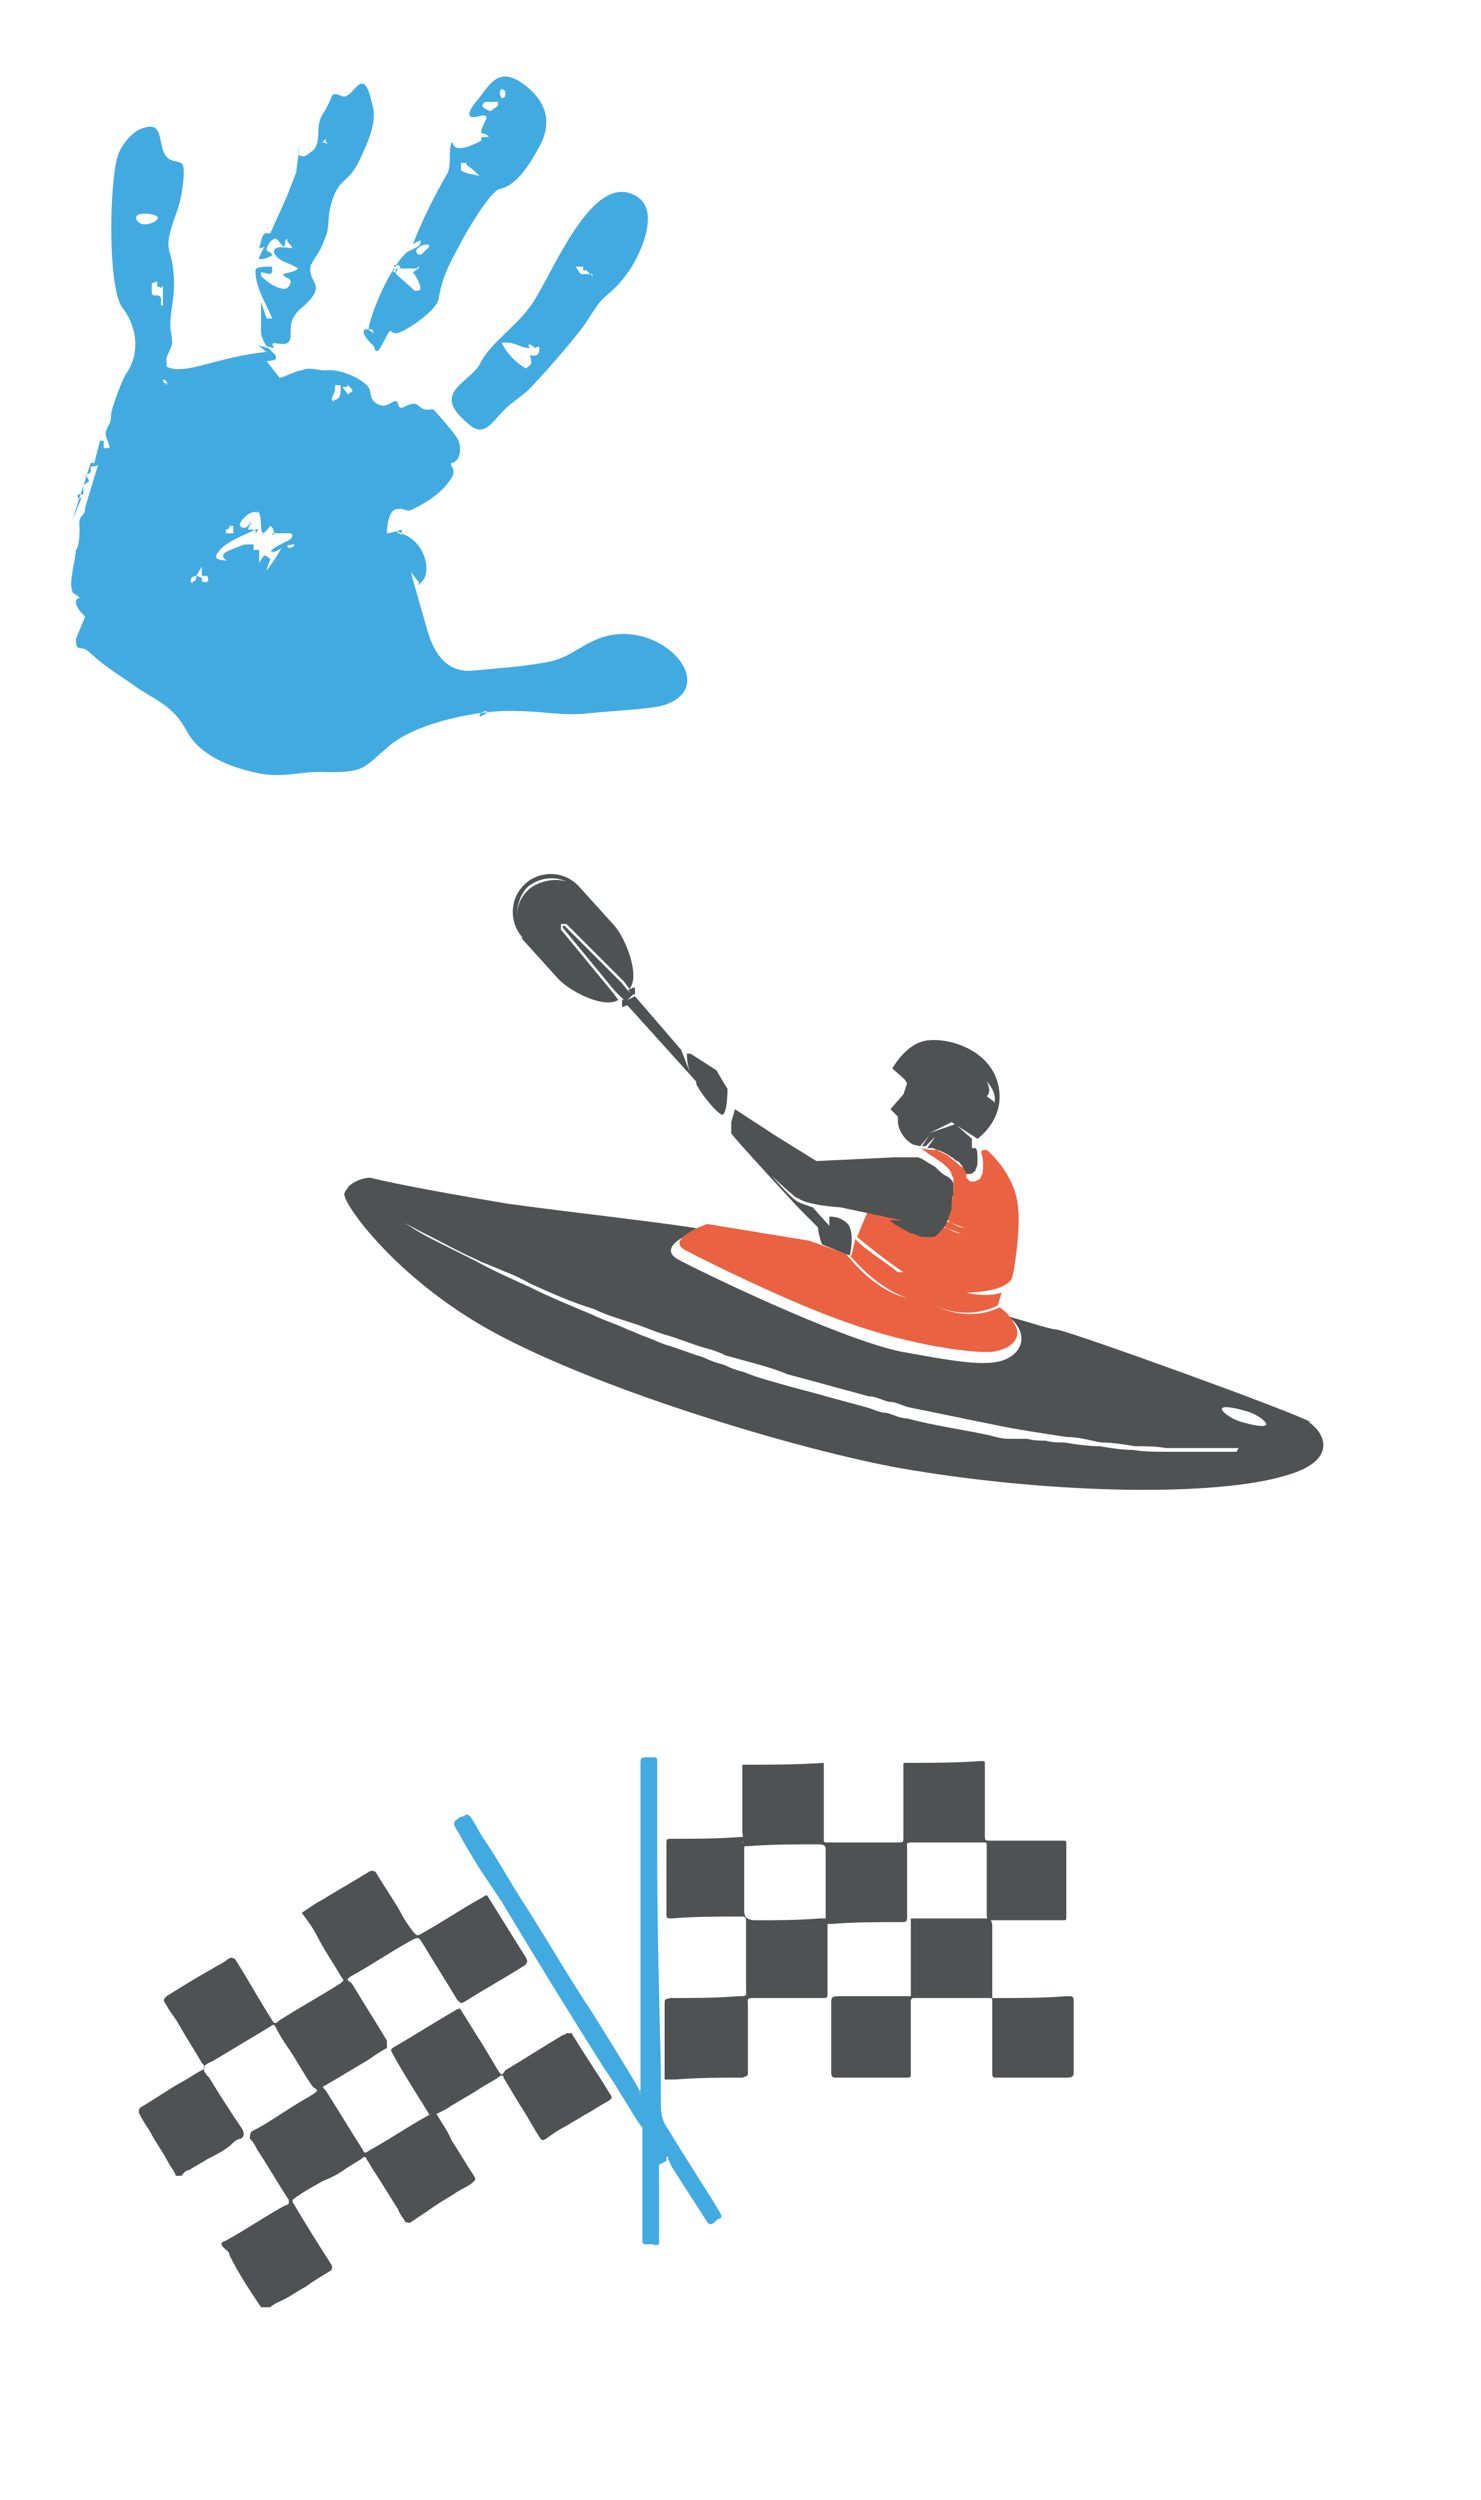 <?xml version="1.0" encoding="UTF-8"?>
<svg xmlns="http://www.w3.org/2000/svg" version="1.1" viewBox="0 0 80 135">
  <defs>
    <style>
      .cls-1 {
        fill-rule: evenodd;
      }

      .cls-1, .cls-2 {
        fill: #41abe1;
      }

      .cls-3 {
        fill: #ea6241;
      }

      .cls-4 {
        fill: #c6c6c6;
      }

      .cls-5 {
        fill: #4f5252;
      }
    </style>
  </defs>
  <!-- Generator: Adobe Illustrator 28.6.0, SVG Export Plug-In . SVG Version: 1.2.0 Build 709)  -->
  <g>
    <g id="Layer_1">
      <path class="cls-1" d="M14.8,18.8c-.4-.7.9.3.9-.7,0-.6,0-.9.5-1.4,1.7-1.4.3-1.4.6-2.4.2-.4.5-.7.7-1.3.3-.6.2-1,.3-1.6.4-1.9.9-1.3,1.6-2.7.5-1.1,1-2.1.7-3.1-.5-2.3-1-.2-1.6-.4-.7-.3-.5,0-.8.5-.3.6-.4.5-.5,1.2,0,.4,0,1.1-.4,1.3-.2.2-.4.3-.6.2-.2,0,0-.5,0-.7h0s-.2,1.6-.2,1.6h0s-.5,1.3-.5,1.3h0s-.9,2-.9,2c0,0,.2,0,0,0,0,0-.3,0-.3,0-.2.2-.2.5-.3.8h0c0,0,.2,0,.3-.1h0c0,0-.4.7-.3.7.3,0,.5-.1.7-.2h0c0-.2-.3-.2-.3-.3,0-.2.2-.5.4-.6s.4.4.5.4c.2,0,0-.3.2-.4h0c0,.2.2.3.3.5h0c-.3,0-1-.2-1,.2.1.5.9.6,1.3.9h0c-.2.2-.5.2-.8.3h0c0,.2.4.2.4.4s-.2.4-.3.4c-.5,0-1-.4-1.3-.7,0,0,0-.2,0-.2.2,0,.5.2.6,0,0,0,0-.3,0-.3-.4,0-.9,0-.9.2,0,1,.6,1.8.9,2.6h.3c0,0-.6,0-.6,0l-.3-.9v1.6s0,0,0,0c0,.3.2.7.4.9l-.7-.2s0,0,0,0c.2,0,.4.3.6.4h0c-2.8.3-4.4,1.3-5.4.8v-.3c-.1-.2.3-.7.3-1s-.1-.7-.1-.9c0-.8.2-1.4.2-2.2,0-2.4-.8-1.4.2-4.1.2-.6.4-1.8.3-2.3s-.8,0-1.1-.9c-.2-.6-.1-1.5-1-1.2-.6.1-1.2.9-1.4,1.4-.5,1.3-.6,7.2.2,8.3.8,1,1,2.5.2,3.6-.2.3-.8,1.9-.8,2.2,0,.6-.2.5-.3,1,0,.3.3.7.2.8h0q-.2,0-.3,0v-.4s-.2,0-.2,0l-.3,1.2h-.2s-1,3.1-1,3.1h0s.5-1.2.5-1.2h-.2c0,0,0-.2,0-.2,0,0,.2,0,.3,0v-.5s.3-.2.3-.2c0,0,0-.2-.2-.3h0c0,0,.3-.2.3-.2v-.3s.3,0,.4-.1l-.7,2.3c0,.6-.4.3-.3,1.1,0,.2,0,1-.2,1.2,0,.4-.4,1.8-.2,2.2,0,.2.3.2.4.4,0,0-.2,0-.2.2,0,.3.3.6.5.8l-.5,1.2c0,.8.3.3.7.7,1.1,1,1.6,1.2,2.7,2,1.1.7,1.9,1,2.6,2.3s2.3,1.9,3.6,2.2c1.6.4,2.5-.1,4,0,2,0,1.9-.2,3.3-1.4,1.5-1.3,5-2,6.9-1.9,1.5,0,2.5.3,4.1.1.9-.1,3.1-.2,3.8-.4,3.3-1-.2-4.9-3.5-3.6-1.2.5-1.6,1.1-3,1.3-1.1.2-2.5.3-3.6.4-1.5.2-2.2-.8-2.6-2.1-.1-.4-.9-3.1-.9-3.2s0,0,0,0c0,0,.3.4.4.5s-.2.4.2,0c.5-.5.2-2-.9-2.5-1-.5-.2,0-.2,0s0-.2,0-.3,0,0,0,0c0,0-.6.2-.8.2s0,0,0,0,0-1.2.5-1.3.5.2.9,0c.8-.4,1.6-.9,2.1-1.7.3-.5-.2-.7,0-.8.5-.1.5-.8.4-1.1,0-.3-1.4-1.8-1.4-1.8-.8.1-.6-.2-1-.3-.5,0-.8.5-.9,0-.1-.4-.5.2-.9.1-.7-.2-.5-.7-.7-1-.4-.5-1.6-1-2.3-.9-.5,0-.9-.2-1.3,0-.3,0-1,.4-1.2.4h0l-.7-.9c0,0,.3,0,.5-.1v-.2s-.5-.5-.5-.5h0ZM8.7,15.6c0-.2-.3,0-.2-.3,0-.2-.2,0-.3,0h0c0,0,0,.2,0,.2,0,0,0,.2,0,.3,0,.3.4,0,.5.3v.4c0,0,.1,0,.1,0h0c0,0,0-.2,0-.2v-.2c0,0,0-.7,0-.7h0ZM23.1,13.2c0,0-.2,0-.4.1,0,0-.3.2-.2.3,0,.2.3.2.4,0,.2-.2.4-.3.2-.4h0ZM28.9,18.8c0,0-.2-.2-.3-.2s0,.2,0,.2c-.4,0-.8-.3-1.2-.3s-.3,0-.2.2c.3.5.7.9,1.2,1.2,0,0,.3-.2.3-.3s0-.3-.1-.4c0,0,.3,0,.3,0,.2,0,.3-.3.2-.5h0ZM25.9,38.6c0,0,0,.2.2,0,0,0,.2,0,.2-.2h0c-.2,0-.3.1-.3.1h0ZM21.2,14.7c.2,0,.2,0,.3-.2,0,0,.3,0,0-.2-.2.2,0,0-.2,0v.3h0ZM32,15c0-.2-.2-.2-.3-.4,0,0-.2,0-.2,0,0,0,0,0,0-.2h-.4c.3.5.2.3.3.4,0,0,0,0,0,0,0,0,.2,0,.3,0,0,0,0,0,.3,0h0ZM25.2,8.8c0,0-.2,0-.3,0,0,0,0,.3,0,.4.3.2.6.2,1,.3,0,0,0,0,0,0-.2-.2-.4-.4-.7-.6h0ZM18.9,21.2c0,0,.3,0,0-.3s0,0-.2,0-.2,0-.2,0c.2.3,0,0,.3.4h0ZM27.1,5.3c0,0,.2,0,.2-.2s0-.2-.2-.3q-.2.2,0,.5h0ZM10.4,31.4c0,0,.2,0,.2-.2,0-.2.2,0,.3,0,0,0,0-.2,0-.3,0-.2,0-.2,0-.3l-.3.5c-.3,0-.4.3-.2.4h0ZM17.6,7.8c0,0,0-.2,0-.3,0,0,0,0-.2.2q0,0,.3,0h0ZM13.9,27.7c-.3-.2-.8.3-.9.5s0,.3.2.3.3-.3.4-.3,0,0,0,0-.2.3-.2.4h0c0,0,.3,0,.4,0,0,0,0,.2,0,.2,0,0,.3-.3,0-.2-.4.2-1.7.7-2,1.2-.4.5.2.4.5.5.2,0,0,0,0,0s-.4-.2-.2-.4c.2-.2.9-.4,1.1-.5s0,0,0,0,.5,0,.5,0,0,.2,0,.3c0,0,.3,0,.3,0s0,.6,0,.7,0,0,0,0c0,0,.2-.4.3-.4s.3.2.3.2c0,0-.2.5-.2.6s0,.3,0,0c.2-.2.7-1,.8-1.2,0-.2,0,0,0,0s-.3.2-.4.2-.3,0,0-.2.8-.4.9-.5,0,0,0,0c0,0,.2-.2,0-.3-.2,0-.8,0-.9,0-.2,0,0,.2,0,0,0,0,0-.3-.2-.4,0,0-.3.4-.4.4s0,.2,0,0c-.2-.2,0-1-.3-1.2h0ZM18,21.6c.3,0,.4-.2.4-.5s0-.2,0-.3c0,0-.2,0-.3,0v.2c0,.3-.4.6,0,.7h0ZM12.2,28.8h.4c0-.1,0-.3,0-.4h-.2q0,.2-.2.2v.2h0ZM26.9,5.5c0,0-.2,0-.3,0-.2,0,0,0-.3,0-.2,0-.3.2-.2.3,0,0,.3.2.4.2,0,0,.3-.2.4-.3h0ZM8.5,11.7c-.2-.2-1.4-.3-1.1.2.3.5,1.3,0,1.1-.2h0ZM8.9,20.8c.3,0,0-.3,0-.3s-.2,0,0,.2c0,0,.2,0,.2,0h0ZM10.9,31.4s.5.2.3-.3h-.3s0,.3,0,.3h0ZM15.5,29.5c.2.2.4,0,.4-.1,0,0-.3,0-.4.1h0ZM22.5,14.5c-.2,0-.7,0-.9,0-.2,0-.3,0-.2.3.2.2.8.7,1,.9.3,0,.3,0,.3-.2s-.3-.7-.4-.8,0,0,0,0c0,0,.5-.3.3-.3h0ZM34.2,10.5c-2.4-1.1-4.5,4.7-5.6,6.1-.8,1.1-2.2,2-2.7,3.1-.6,1-2.6,1.5-.7,3.1.7.7,1.1.4,1.7-.3.6-.7.9-.8,1.6-1.4.7-.7,2.1-2.3,2.8-3.2.5-.6.8-1.3,1.3-1.8.7-.6.9-.8,1.4-1.5.6-.9,1.8-3.4.2-4.1h0ZM20.1,17.8c-1.1-.2.1.9.1.9.1.5.3.2.5-.2.5-1,.3-.5.7-.5s2.3-1.3,2.3-1.9c.2-1.2.6-1.9,1.2-3,.3-.6,1.6-2.8,2.1-2.9,1-.2,1.7-1.5,2.2-2.4.6-1.2.3-2.2-.6-3-1.6-1.4-2.1-.3-2.8.6-.2.2-.9,1.1,0,.9,1-.3.1.5.2.9,0,0,.3,0,.4.2h0c0,0-.3,0-.4,0,0,0,0,.2,0,.2-.4.2-.8.4-1.2.4s-.3-.4-.4-.3c-.2.5,0,1-.2,1.6,0,0,0-.2,0,0-.7,1.2-1.4,2.6-1.9,3.9,0,0,.3-.2.4-.2s0,0,0,.2c-.2.2-.5.3-.7.4,0,0,0-.2,0,0-1,.9-2,3.4-2.1,4.2h0c0,0,.3.2.3.2h0Z"/>
      <g>
        <path class="cls-5" d="M70.8,76.8c-.8-.5-12.4-4.7-13.7-5-.3,0-1.2-.3-2.6-.7.7.6.9,1.3.4,1.9-.9,1-2.8.6-6.2,0-3.4-.7-11-4.4-12.1-5-1-.6.3-1.3,1.3-1.6-.5-.2-7.7-1-10.5-1.4-2.4-.4-5.8-1-7.4-1.4-.4,0-.9.2-1.2.5,0,.1-.2.2-.2.4,0,.6,2.8,4.5,7.8,7.3,6.1,3.4,17.8,6.8,22.9,7.6,7.9,1.3,16.4,1.4,20.1.3,2.9-.8,2.2-2.3,1.3-2.9ZM67.3,76.2c.7.2,1.1.6,1.1.7,0,.2-.6.1-1.3-.1-.7-.2-1.1-.6-1.1-.7,0-.2.6-.1,1.3.1ZM66.8,78.4c-.3,0-.7,0-1.1,0-.4,0-.8,0-1.3,0-.2,0-.5,0-.7,0-.3,0-.5,0-.8,0-.5,0-1.1,0-1.7-.1-.6,0-1.2-.1-1.8-.2-.6,0-1.3-.1-1.9-.2-.3,0-.7,0-1-.1-.3,0-.7,0-1-.1-.2,0-.3,0-.5,0-.2,0-.3,0-.5,0-.4,0-.7-.1-1.1-.2-1.4-.3-2.9-.5-4.4-.9-.4,0-.7-.2-1.1-.3-.4,0-.7-.2-1.1-.3-.7-.2-1.5-.4-2.2-.6-.7-.2-1.5-.4-2.2-.6-.7-.2-1.5-.4-2.2-.7-.4-.1-.7-.2-1.1-.4-.4-.1-.7-.2-1.1-.4-.7-.2-1.4-.5-2.1-.7-.3-.1-.7-.3-1-.4-.3-.1-.7-.3-1-.4-.6-.3-1.3-.5-1.9-.8-1.2-.5-2.4-1-3.4-1.5-1.1-.5-2-.9-2.9-1.4-.8-.4-1.6-.8-2.2-1.1-.6-.3-1.1-.6-1.4-.8-.3-.2-.5-.3-.5-.3,0,0,.7.4,1.9,1,.6.3,1.3.7,2.2,1.1.2.1.4.2.7.3.2.1.5.2.7.3.5.2,1,.4,1.5.7,1.1.5,2.2,1,3.5,1.4.6.3,1.3.5,1.9.7.7.2,1.3.5,2,.7.7.2,1.4.5,2.1.7.4.1.7.2,1.1.4.4.1.7.2,1.1.3.7.2,1.5.4,2.2.7.7.2,1.5.4,2.2.6.7.2,1.5.4,2.2.6.4,0,.7.2,1.1.3.4,0,.7.2,1.1.3,1.5.3,2.9.6,4.4.9,1.4.3,2.8.5,4.1.7.7,0,1.3.2,1.9.3.6,0,1.2.1,1.8.2.6,0,1.1,0,1.7.1.3,0,.5,0,.8,0,.2,0,.5,0,.7,0,.5,0,.9,0,1.3,0,.4,0,.8,0,1.1,0,1.4,0,2.1,0,2.1,0,0,0-.8,0-2.1,0Z"/>
        <path class="cls-5" d="M49,58.5l-.2.6-.7.8.4.4v.2c0,.5.3,1,.8,1.3h0s.4.1.4.1c.1-.1.5-.6.5-.6l-.4.6h.2c0,0,.2-.2.3-.3,0,0,.2-.2.2-.2-.1.2-.3.4-.4.6h.3c0,0,0,0,.2.1.1,0,.3.1.5.2,0,0,.2.1.3.2.1,0,.2.2.3.2.1,0,.2.2.3.3,0,0,0,.1.1.2,0,0,0,0,0,0h0c0,.1,0,.2.1.2,0,0,.1,0,.2,0,.1,0,.2-.1.3-.2,0-.1.1-.2.1-.4,0-.1,0-.2,0-.3,0-.2,0-.4-.1-.5,0,0,0,0,0,0h-.2c0,0,0-.5,0-.5l-.9-.8c-.5.2-.9.3-1.4.5.4-.2.8-.4,1.2-.6h0s0,0,0,0h0s0,0,0,0l1.1.7h0s.3.2.3.2c0,0,1.6-1.1,1.1-3s-2.8-2.5-3.9-2.3c-1.1.2-1.8,1.5-1.8,1.5l1.8,1.6c0,1.2,0,1.8,0,1.8,0,0,0-.6,0-1.9l-1.2-1ZM53.7,59.5l-.4-.3s.3-.2,0-.8c0,0,.6.6.4,1.2ZM50.5,61.5"/>
        <path class="cls-3" d="M53,62.2c0,.1.1.3.1.5,0,.1,0,.2,0,.4,0,.1,0,.3-.1.4,0,0,0,.1-.1.2,0,0-.1,0-.2.1,0,0-.2,0-.3,0,0,0-.1-.1-.2-.2h0c0-.1,0-.2,0-.2,0,0,0-.1-.1-.2,0-.1-.2-.2-.3-.3-.2-.2-.4-.3-.6-.5-.2-.1-.4-.2-.6-.3,0,0-.1,0-.2,0-.2,0-.7-.1-.7-.1.1,0,.4.3.6.4.2.1.4.3.6.4.2.2.4.3.5.6,0,0,0,.1.1.2,0,0,0,.2,0,.2,0,.1,0,.3,0,.4,0,.3,0,.6-.2.8,0,.3-.2.5-.3.8,0,0,0,0,0,0,0,0,.2,0,.3.2.2.1.5.2.8.3,0,0,.1,0,.2,0,0,0,.1,0,.2,0,0,0,.1,0,.2,0,0,0,.1,0,.2,0,0,0,.1,0,.2,0,0,0,0,0,.1,0,0,0,.1,0,.1,0,0,0,0,0-.1,0,0,0,0,0-.1,0,0,0-.1,0-.2,0,0,0-.1,0-.2,0,0,0-.1,0-.2,0,0,0-.1,0-.2,0,0,0-.1,0-.2,0-.3,0-.6-.2-.8-.3-.2,0-.3-.1-.3-.1,0,0-.1.2-.2.3,0,0,.2,0,.3.1.2.1.5.2.8.3,0,0,.1,0,.2,0,0,0,.1,0,.2,0,0,0,.1,0,.2,0,0,0,.1,0,.2,0,0,0,.1,0,.2,0,0,0,0,0,.1,0,0,0,.1,0,.1,0,0,0,0,0-.1,0,0,0,0,0-.1,0,0,0-.1,0-.2,0,0,0-.1,0-.2,0,0,0-.1,0-.2,0,0,0-.1,0-.2,0,0,0-.1,0-.2,0-.3,0-.6-.2-.8-.3-.2,0-.3-.1-.3-.2,0,0,0,0-.2.1-.1,0-.2.1-.4.1,0,0-.1,0-.2,0,0,0-.1,0-.2,0-.2,0-.5-.1-.7-.2-.4-.2-.7-.4-.9-.5-.2-.2-.3-.2-.3-.2h-1c0-.1-.6,1.4-.6,1.4,0,0,1.3,1.1,2.5,1.9h-.3c-.6-.5-1.9-1.3-2.3-1.8l-.2.9h-.1c.2.2,1.4,1.7,3.1,2.3-1.7-.4-3-2-3.3-2.4l-2-.7-5.5-.9s-2.3.8-1.2,1.4c1.1.6,5.8,2.9,8.7,3.9,3.6,1.3,7,1.7,7.9,1.6.9-.1,1.7-.7,1.2-1.5-.2-.4-.5-.7-.8-.9-.8.4-2.1.6-3.5-.1,1.5.7,2.8.3,3.4,0l.2-.7s-.7.3-1.9,0c1.2,0,2.4-.3,2.5-.9.2-.9.4-2.8.3-3.6-.1-1.9-1.7-3.2-1.7-3.2h-.2Z"/>
        <path class="cls-5" d="M34,53.6l-.4-.5-3.1-3.1s0,0-.1,0c0,0,0,0,0,.1l2.8,3.4.5.5h-.1c0,.1,0,.2,0,.3h0c0,.1.1.1.2,0h.1c0,0,3.7,4.1,3.7,4.1,0,0,0,.2.1.3.2.4,1,1.4,1.3,1.5.3,0,.3-1.4.3-1.4-.2-.3-.6-1-.6-1l-1.4-.9h-.2c0,0,0,.6.2,1.1h0s-.5-1.3-.5-1.3l-2.5-2.9-.4.2.3-.3h.1c0-.1,0-.2,0-.3h0c0-.1-.1-.1-.2,0h-.1c0,0-.3.4-.3.4l.3-.3Z"/>
        <path class="cls-5" d="M44.2,66c-.1.4.2,1.2.2,1.2l1.5.6s.3-1.2-.1-1.7c-.3-.3-.6-.4-1-.4,0,.1,0,.2,0,.3,0,0,0,0,0,0,0,0,0,0,0,0,0,0,0,0,0,0,0,0,0,0,0,0,0,0,0,0,0,0,0,0,0,0,0,0,0,0,0,0,0,0,0,0,0,.1,0,.2,0,0,0,0,0,0,0,0,0,0,0,0,0,0,0,0,0,0,0,0,0,0,0,0,0,0,0,0,0,0,0,0,0,0,0,0,0,0,0,0,0,0,0,0,0,0,0,0,0,0,0,0,0,0,0,0,0,0,0,0,0,0,0,0,0,0,0,0,0,0,0,0,0,0,0,0,0,0,0,0,0,0,0,0,0,0,0,0,0,0,0,0,0,0,0,0,0,0,0,0,0,0,0,0,0,0,0,0,0,0,0,0,0,0,0,0,0,0,0,0,0,0,0,0,0,0,0,0,0,0,0,0,0,0,0,0,0,0,0,0,0,0,0,0,0,0,0,0,0,0,0,0,0,0,0,0,0,0,0,0,0,0,0,0,0,0,0,0,0,0,0,0,0,0,0,0,0,0,0,0,0,0,0,0,0,0,0,0,0,0,0,0,0,0,0,0,0,0,0,0,0,0,0,0,0,0,0,0,0,0,0,0,0,0,0,0,0,0,0,0,0,0,0,0,0,0,0,0,0,0,0,0,0,0h0s0,0,0,0c0,0,0,0,0,0l-.9-1c-.3-.1-.6-.2-.8-.3-.4-.2-1.4-1.4-1.4-1.4,0,0,.6.6,1.1,1,.1.1.2.2.3.2.5.4,2.3.5,2.3.5l3.3.7h-.7s.1,0,.3.2c.2.1.5.3.9.5.2,0,.4.2.7.2,0,0,.1,0,.2,0,0,0,.1,0,.2,0,.1,0,.2,0,.3-.1.2-.2.4-.4.5-.6.1-.2.2-.5.3-.8,0-.3,0-.5.1-.8,0-.1,0-.3,0-.4,0,0,0,0,0,0h0s0,0,0,0c0,0,0-.1,0-.2-.1-.2-.2-.3-.4-.4-.2-.1-.4-.3-.6-.5-.4-.2-.6-.4-.9-.5h-1.3c0,0-4.2.2-4.2.2l-2.1-1.3-2.3-1.5-.2.7v.6c-.1,0,3.7,4.1,3.7,4.1l1.3,1.3Z"/>
        <path class="cls-5" d="M28.2,50.7l1.9,2.1c.6.7,2.5,1.7,3.3,1.2l-.3-.4-2.8-3.4c0,0,0-.2,0-.3,0,0,.2,0,.3,0l3.1,3.1.3.4c.6-.7-.2-2.7-.8-3.4l-1.9-2.1c-.8-.9-2.1-.9-2.9-.2h0c-.9.8-.9,2.1-.2,2.9ZM28.5,47.9h0c.6-.5,1.4-.6,2.1-.3-.7-.2-1.5,0-2,.4h0c-.6.5-.8,1.3-.6,2-.2-.7,0-1.6.5-2.1Z"/>
      </g>
      <g>
        <path class="cls-5" d="M15.8,118.9c.7,1.2,1.4,2.3,2.1,3.4.1.2,0,.2,0,.3-.5.3-1,.6-1.4.9-.4.2-.8.5-1.2.7-.2.1-.5.2-.7.4,0,0-.1,0-.2,0-.1,0-.2,0-.3,0-.6-.9-1.2-1.8-1.7-2.8,0-.2-.2-.3-.3-.4-.2-.2-.2-.3.1-.4,1.1-.6,2.1-1.3,3.2-1.9,0,0,.1,0,.2-.1,0,0,0-.1,0-.2-.6-.9-1.1-1.8-1.7-2.7-.1-.2-.2-.4-.4-.6,0-.2,0-.3.1-.4.8-.4,1.5-.9,2.3-1.4.3-.2.7-.4,1-.6.3-.2.3-.2,0-.4-.5-.7-.9-1.5-1.4-2.2-.2-.3-.4-.6-.6-1-.1-.2-.1-.2-.4,0-1,.6-2,1.2-3,1.8-.2.1-.5.2-.5.4,0,.2.2.4.3.5.6,1,1.2,1.9,1.8,2.8.1.2.1.4-.1.5-.2,0-.4.2-.6.4-.4.3-.8.5-1.2.7-.3.2-.7.4-1,.6-.2,0-.3.2-.4.3-.1,0-.2,0-.3,0-.1-.3-.3-.5-.4-.7-.3-.6-.7-1.1-1-1.7-.2-.3-.4-.6-.6-1,0-.2,0-.2.1-.3.7-.4,1.4-.9,2.1-1.3.4-.2.8-.5,1.2-.7.2-.1.2-.2,0-.4-.4-.7-.8-1.3-1.2-2-.2-.4-.5-.7-.7-1.1-.2-.3-.2-.3,0-.5.8-.5,1.6-1,2.5-1.5.3-.2.6-.3.8-.5.2-.1.2-.1.4,0,.7,1.1,1.3,2.2,2,3.3.1.2.2.2.4,0,1.1-.7,2.2-1.3,3.3-2,.2-.2.2-.1,0-.4-.4-.7-.9-1.4-1.3-2.2-.2-.4-.5-.8-.8-1.2.3-.2.7-.5,1.1-.7.8-.5,1.7-1,2.5-1.5.2-.1.2-.1.4,0,.4.7.9,1.4,1.3,2.1.2.4.4.7.7,1.1.2.2.2.3.5.1,1.1-.6,2.1-1.3,3.2-1.9.3-.2.3-.2.4,0,.7,1.1,1.3,2.1,2,3.2.1.2.1.2,0,.4-1.1.7-2.2,1.3-3.3,2-.2.1-.2.1-.4-.1-.6-1-1.3-2.1-1.9-3.1-.2-.3-.2-.3-.6-.1-1.1.6-2.1,1.3-3.2,1.9-.3.2-.3.2,0,.4.6,1,1.3,2.1,1.9,3.1,0,0,0,0,0,.1,0,.1,0,.2,0,.3-.4.2-.8.5-1.1.7-.7.4-1.5.9-2.2,1.3-.2.1-.2.1,0,.3.7,1.1,1.3,2.1,2,3.2.1.2.1.2.4,0,1.1-.6,2.1-1.3,3.2-1.9,0,0,0,0,.1,0,.2-.1.2-.1.3,0,.3.5.6.9.8,1.4.4.6.8,1.3,1.2,1.9.1.2.1.2,0,.3-.3.3-.7.4-1.1.7-.5.3-1,.6-1.4.9-.3.2-.6.4-.9.6-.1.1-.2,0-.3,0-.1-.2-.3-.4-.4-.7-.4-.6-.8-1.3-1.2-1.9-.2-.3-.3-.5-.5-.8,0-.1-.1-.2-.3,0-.3.2-.5.3-.8.5-.4.3-.8.5-1.3.7-.5.3-1.1.6-1.6,1Z"/>
        <path class="cls-5" d="M40.1,99.6c.1-.2,0-.5,0-.7,0-.8,0-1.6,0-2.4,0-.4,0-.8,0-1.2,1.5,0,2.9,0,4.4-.1,0,.7,0,1.4,0,2.1,0,.7,0,1.3,0,2,0,.2,0,.2.2.2.5,0,1,0,1.4,0,.8,0,1.6,0,2.4,0,.3,0,.3,0,.3-.3,0-1.1,0-2.2,0-3.3,0-.2,0-.4,0-.6,0-.1,0-.1.2-.1,1.3,0,2.7,0,4-.1.2,0,.2,0,.2.2,0,1.1,0,2.2,0,3.3,0,.2,0,.3,0,.5,0,.3,0,.3.3.3.4,0,.8,0,1.3,0,.9,0,1.7,0,2.6,0,.2,0,.2,0,.2.2,0,1.3,0,2.6,0,3.9,0,.2,0,.2-.2.2-.9,0-1.9,0-2.8,0-.3,0-.7,0-1,0-.2,0-.3,0-.3-.3,0-1.2,0-2.4,0-3.6,0,0,0,0,0-.1,0-.2,0-.2-.2-.2-.5,0-1.1,0-1.6,0-.7,0-1.4,0-2.1,0-.5,0-.4,0-.4.4,0,1.2,0,2.4,0,3.5,0,.4,0,.4-.4.4-1.2,0-2.5,0-3.7.1-.3,0-.3,0-.3-.3,0-1.2,0-2.4,0-3.6,0-.3,0-.4-.4-.4-1.3,0-2.5,0-3.8.1-.1,0-.2,0-.4,0h0Z"/>
        <path class="cls-5" d="M40.1,99.5c.2,0,.1.2.1.3,0,1.1,0,2.3,0,3.4q0,.5.6.5c1.2,0,2.3,0,3.5-.1,0,0,.1,0,.2,0,.1,0,.2,0,.2.2,0,.1,0,.3,0,.4,0,1.1,0,2.3,0,3.4,0,.3,0,.3-.3.3-1.2,0-2.4,0-3.6,0-.5,0-.4,0-.4.5,0,1.1,0,2.2,0,3.3,0,0,0,.2,0,.2,0,.2,0,.2-.3.3-1.2,0-2.4,0-3.6.1-.2,0-.4,0-.6,0,0-.1,0-.2,0-.4,0-1.2,0-2.4,0-3.6,0-.4,0-.3.3-.4,1.2,0,2.5,0,3.7-.1.5,0,.4,0,.4-.4,0-1.2,0-2.4,0-3.6,0-.3,0-.3-.3-.3-1.2,0-2.5,0-3.7.1,0,0,0,0,0,0-.3,0-.3,0-.3-.3,0-.9,0-1.7,0-2.6,0-.4,0-.7,0-1.1,0-.3,0-.3.3-.3,1.2,0,2.5,0,3.7-.1.1,0,.2,0,.3,0,0,0,0,0,0,0Z"/>
        <path class="cls-2" d="M35.6,116.9c0,.5,0,1,0,1.5,0,.8,0,1.7,0,2.5,0,0,0,.2,0,.3,0,0-.2.1-.3,0-.1,0-.3,0-.4,0-.1,0-.2,0-.2-.2,0-.7,0-1.4,0-2,0-.6,0-1.3,0-1.9,0-.6,0-1.1,0-1.7,0,0,0-.1,0-.2,0-.1,0-.2,0-.3-.4-.5-.7-1.1-1.1-1.7-.3-.5-.6-1-.9-1.4-1.9-3-3.8-6.1-5.6-9.1-.4-.6-.8-1.2-1.2-1.8-.3-.5-.7-1.1-1-1.7-.1-.2-.2-.3-.3-.5-.1-.2-.1-.2,0-.4.1,0,.2-.2.4-.2.2-.1.2-.2.4,0,.3.4.5.9.8,1.3.8,1.2,1.5,2.5,2.3,3.7,1.2,1.9,2.3,3.8,3.5,5.6.8,1.3,1.7,2.7,2.5,4.1,0,0,0,0,0,0,0,0,0,.1.1.1,0,0,0-.1,0-.2,0-.3,0-.6,0-1,0-.8,0-1.6,0-2.4,0-.8,0-1.6,0-2.3,0-.6,0-1.3,0-1.9,0-.7,0-1.4,0-2.1,0-.6,0-1.3,0-1.9,0-.7,0-1.4,0-2.1,0-.7,0-1.3,0-2,0-.6,0-1.2,0-1.8,0-.2,0-.3.3-.3.1,0,.2,0,.3,0,.3,0,.3,0,.3.3,0,1.6,0,3.2,0,4.7,0,3.9.1,7.8.2,11.8,0,.7,0,1.3,0,2,0,.5.1.9.4,1.3.9,1.5,1.9,3,2.8,4.5.1.2.1.2,0,.3-.1,0-.2.1-.3.2-.2.2-.3.1-.4,0-.5-.8-1.1-1.7-1.6-2.5-.2-.3-.4-.6-.5-.9,0,0,0-.2-.1-.1,0,0,0,.1,0,.2Z"/>
        <path class="cls-5" d="M49.2,107.9c0,0,0-.2,0-.2,0-1.3,0-2.6,0-3.9,0,0,0-.1,0-.2.3,0,.7,0,1.1,0,1,0,2,0,3,0,.2,0,.2,0,.3.3,0,1.3,0,2.7,0,4,0,0,.2,0,.3,0,1.2,0,2.5,0,3.7-.1.4,0,.4,0,.4.4,0,1.2,0,2.4,0,3.6,0,.3,0,.4-.4.4-.6,0-1.2,0-1.7,0-.7,0-1.4,0-2.1,0-.1,0-.2,0-.2-.2,0-.8,0-1.6,0-2.5,0-.5,0-1,0-1.5,0,0,0-.1-.1-.1-.4,0-.9,0-1.3,0-.8,0-1.6,0-2.4,0-.1,0-.3,0-.4,0h0Z"/>
        <path class="cls-5" d="M24.8,108.4c.4.6.8,1.3,1.2,1.9.3.5.6,1,.9,1.5.2.3.2.3.4,0,1-.6,2.1-1.3,3.1-1.9,0,0,.1,0,.2-.1.1,0,.2,0,.3,0,0,0,0,.1.1.2.6,1,1.3,2,1.9,3,.2.3.2.3-.1.5-.4.2-.8.5-1.2.7-.3.2-.7.4-1,.6-.4.2-.7.4-1.1.7-.2.1-.2.1-.3,0-.4-.6-.7-1.2-1.1-1.8-.3-.5-.6-1-.9-1.5,0-.2-.2-.1-.3,0-.3.2-.7.4-1,.6-.6.4-1.2.7-1.8,1.1-.2.1-.4.2-.6.3-.1,0-.2,0-.3,0-.2-.3-.3-.5-.5-.8-.5-.8-1-1.6-1.5-2.5-.1-.2-.1-.2,0-.3,1.2-.7,2.3-1.4,3.5-2.1,0,0,0,0,.1,0Z"/>
        <path class="cls-5" d="M49.2,108c0,.7,0,1.3,0,2,0,.6,0,1.3,0,1.9,0,0,0,.1,0,.2,0,0,0,.1-.2.1-.8,0-1.7,0-2.5,0-.4,0-.9,0-1.3,0-.2,0-.3,0-.3-.3,0-.4,0-.7,0-1.1,0-.8,0-1.6,0-2.4,0,0,0-.2,0-.2,0-.3,0-.4.4-.4.9,0,1.8,0,2.7,0,.5,0,.9,0,1.4,0,0,0,0,0,0,0Z"/>
        <path class="cls-4" d="M34.6,112.9c0,0,0,.1,0,.2,0,0,0,0-.1-.1,0,0,0,0,.1,0Z"/>
        <path class="cls-4" d="M49.2,108s0,0,0,0c0,0,0,0,0,0s0,0,0,0c0,0,0,0,0,0Z"/>
      </g>
    </g>
  </g>
</svg>